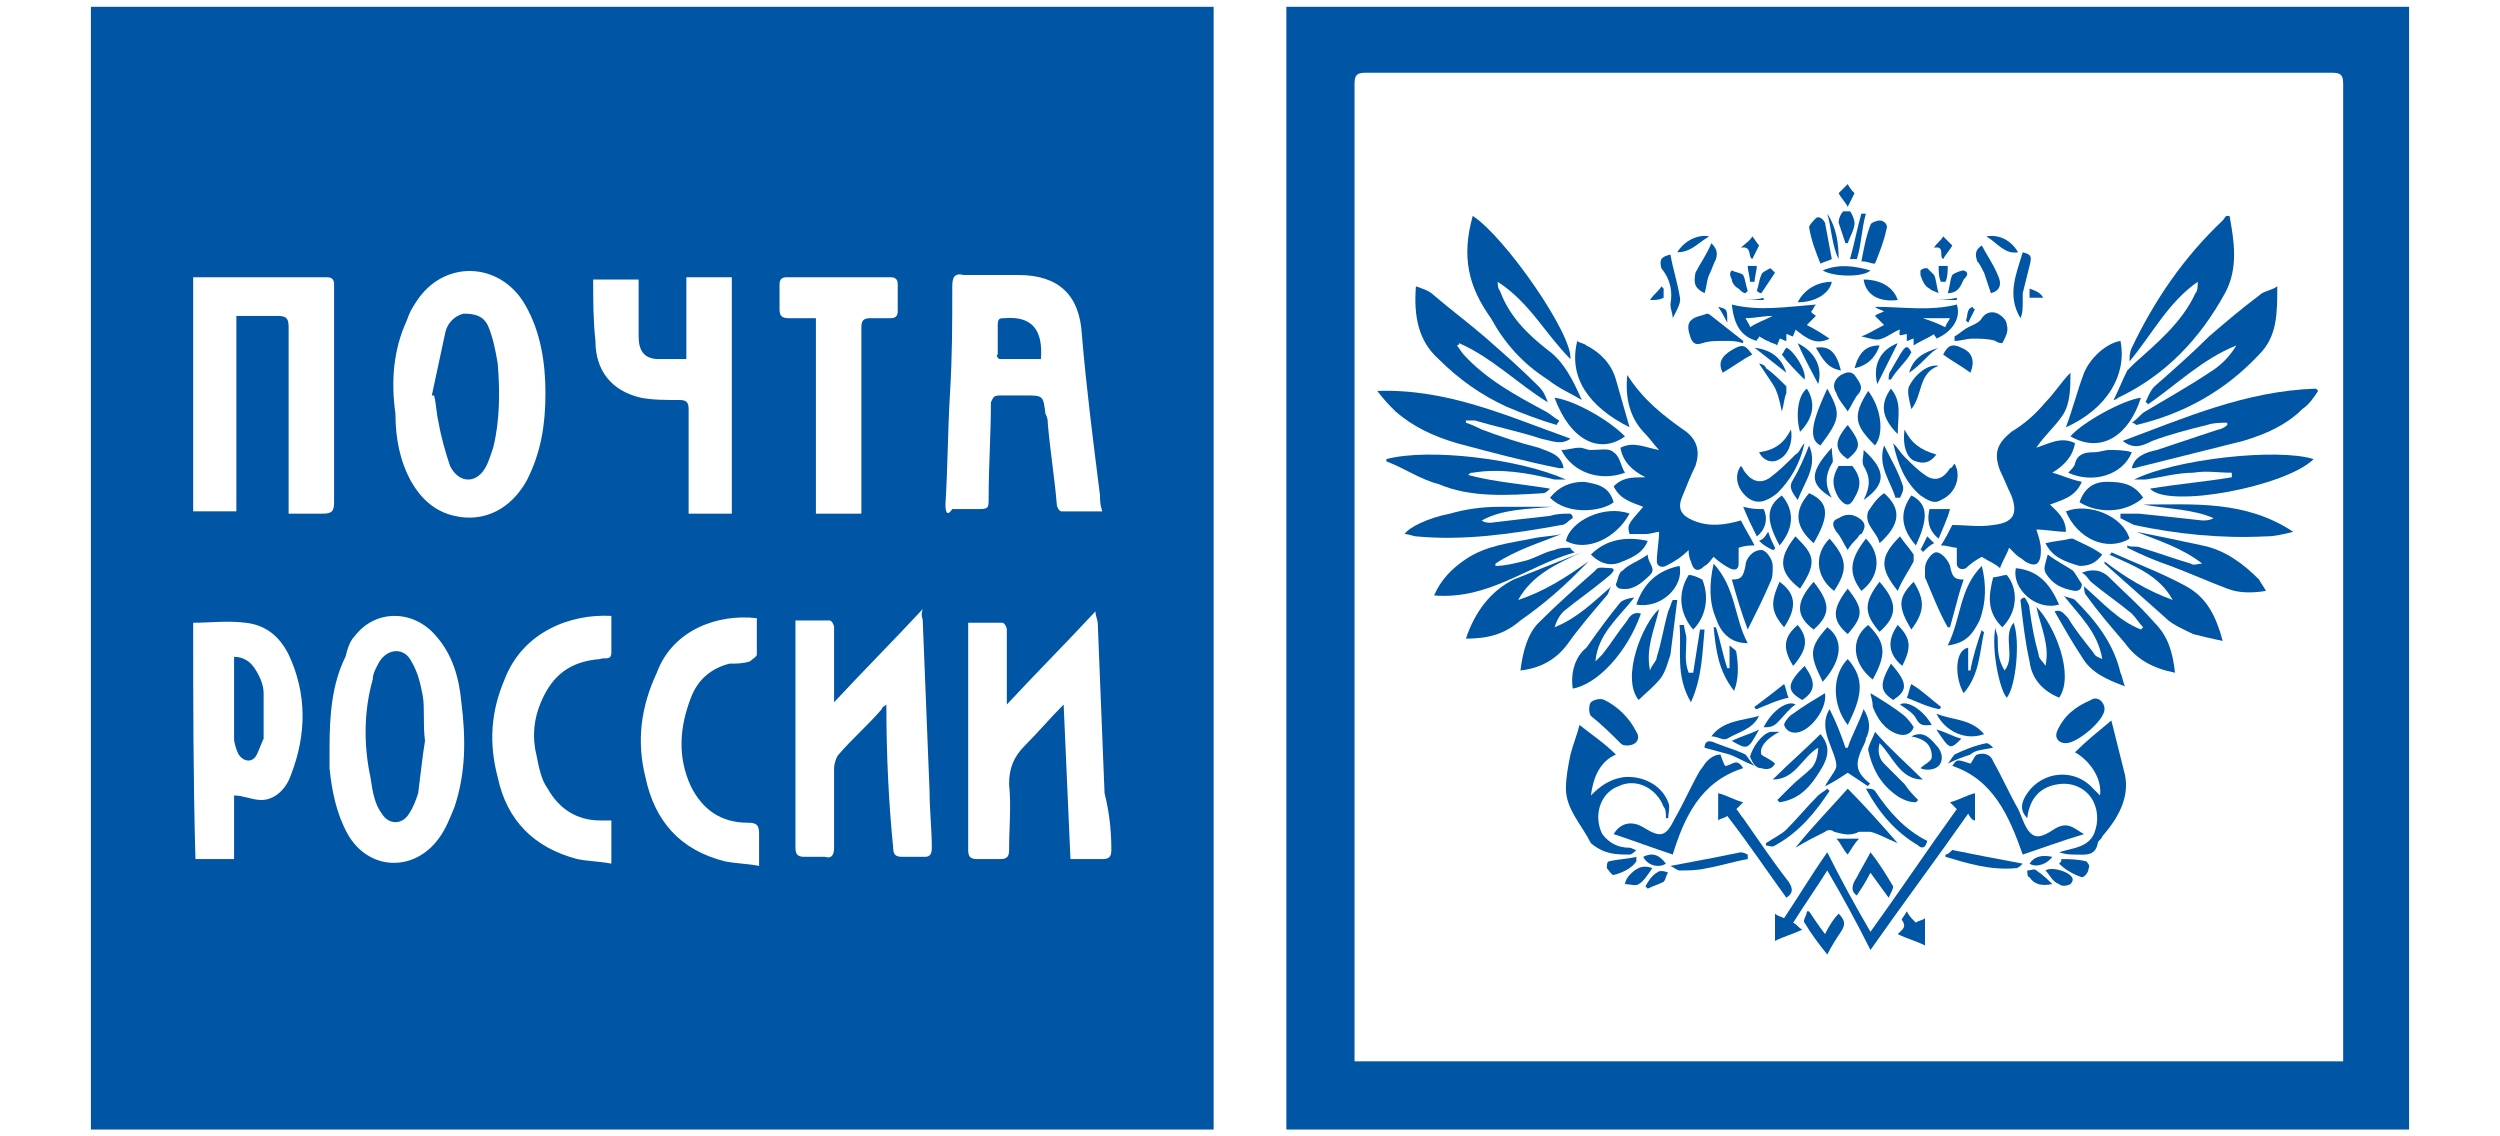 <svg enable-background="new 0 0 110 50" viewBox="0 0 110 50" xmlns="http://www.w3.org/2000/svg"><g fill="#0055a5"><path d="m4 49.7h.6 48.2.6c0-.2 0-.4 0-.6 0-16.1 0-32.1 0-48.2 0-.2 0-.4 0-.6-16.5 0-32.9 0-49.4 0 0 16.5 0 32.9 0 49.4zm22.9-21c0 .4-.3.2-.5.3-1.3.1-2.1.7-2.6 1.9-.3.7-.4 1.5-.2 2.3.1.5.2 1.1.5 1.5.5.9 1.3 1.4 2.3 1.4h.5v1.9c-.5-.1-1-.1-1.5-.2-1.9-.5-3.1-1.7-3.5-3.6-.4-1.5-.3-2.9.3-4.3.8-2.1 2.9-2.9 4.7-2.8zm22 8.7c0 .3-.1.4-.4.4-.4 0-.9 0-1.4 0-.1-2.3-.2-4.5-.3-6.8-.6.6-1.1 1.2-1.7 1.8-.5.5-.7 1-.7 1.7.1 1 0 1.9 0 2.9 0 .3-.1.4-.4.4s-.6 0-1 0c-.3 0-.4-.1-.4-.4 0-1 0-1.9 0-2.9 0-2.2 0-4.4 0-6.6 0-.2 0-.3 0-.5h1.5c.1 0 .2.2.2.3v2.7.6c1.3-1.4 2.6-2.7 3.9-4.1 0 .2.1.4.1.5.1 2.5.2 5 .3 7.5.2.8.3 1.6.3 2.5zm-7.3-15.2c.1-1.6.1-3.2.2-4.9.1-1.6.1-3.1.1-4.7 0-.4.1-.6.5-.5h2.4c1.8 0 2.7.9 2.8 2.6.2 2.4.5 4.7.8 7.1 0 .2 0 .4.1.7-.6 0-1.2 0-1.8 0-.1 0-.2-.2-.2-.3-.1-1.2-.3-2.4-.4-3.6 0-.1 0-.2-.1-.4-.1-.8-.1-.8-.9-.8-.4 0-.7 0-1.1 0-.3 0-.3.1-.4.3 0 1.4-.1 2.8-.1 4.2 0 .5 0 .5-.6.5-.3 0-.7 0-1 0-.2.3-.3.2-.3-.2zm-1 5.1c.1 2.5.2 5 .3 7.5 0 .8.1 1.7.1 2.5 0 .3-.1.4-.3.4-.3 0-.7 0-1 0s-.4-.1-.4-.4c-.2-2-.3-4.1-.3-6.3-.1.1-.2.1-.2.2-.6.7-1.3 1.3-1.9 2-.1.1-.2.4-.2.6v3.5c0 .3-.1.5-.4.4-.3 0-.6 0-.9 0s-.4-.1-.4-.4c0-1 0-2 0-3 0-2.1 0-4.2 0-6.4 0-.2 0-.4 0-.6h1.5c.1 0 .2.2.2.3v2.7.6c1.3-1.4 2.6-2.7 3.9-4.1-.1.3 0 .4 0 .5zm-6.3-13.7c0-.4 0-.7 0-1.1 0-.2.1-.3.3-.3h4.6c.2 0 .3.1.3.3v1.2c0 .2-.1.3-.3.3-.3 0-.6 0-.9 0s-.4.1-.4.4v.6 7.1.5c-.7 0-1.3 0-2 0 0-2.9 0-5.7 0-8.6-.4 0-.8 0-1.2 0-.3 0-.4-.1-.4-.4zm-1 13.6v1.6c0 .1-.2.2-.3.3-.3.1-.6.1-.9.1-.8.2-1.4.7-1.7 1.5-.5 1.3-.6 2.6 0 3.9.5 1 1.3 1.6 2.5 1.6.4 0 .5.1.5.5v1.4c-.5-.1-1-.1-1.5-.2-2-.5-3.1-1.8-3.5-3.7-.4-1.6-.2-3.1.5-4.6.7-1.9 2.7-2.6 4.4-2.4zm-7.2-14.9h2v1.6.9c0 .7.3 1 .9 1h1.2c0-1.2 0-2.4 0-3.6h2v10.4c-.6 0-1.3 0-1.9 0 0-.2 0-.3 0-.4 0-1.4 0-2.8 0-4.2 0-.3-.1-.4-.4-.4-.6 0-1.2 0-1.7-.1-1.3-.3-2-1.2-2-2.5-.1-.9-.1-1.8-.1-2.7zm-8.2 1.8c.1-.3.2-.5.4-.8 1.2-1.9 3.7-1.8 4.8.1.7 1.2.9 2.6.9 3.9 0 1.4-.2 2.6-.8 3.8-.7 1.3-1.9 1.9-3.2 1.6-.9-.2-1.5-.8-1.9-1.5-.5-.9-.7-1.9-.7-3-.2-1.4-.1-2.8.5-4.1zm-2.3 13.9c.9-1.2 2.6-1.2 3.6 0 .7.8 1 1.8 1.1 2.9.2 1.6.2 3.1-.3 4.6-.2.5-.4 1-.7 1.4-1.1 1.5-3.1 1.4-4-.2-.5-.9-.7-1.9-.8-2.9 0-.3 0-.6 0-.9 0-1.4.1-2.8.7-4 .1-.4.2-.7.4-.9zm-7.1-15.8h4.8 1.1c.2 0 .3.1.3.3v1.6 8c0 .4-.1.5-.5.5-.5 0-1 0-1.5 0 0-.2 0-.4 0-.6 0-2.5 0-5 0-7.6 0-.4-.1-.5-.5-.5-.6 0-1.2 0-1.8 0v8.6c-.7 0-1.3 0-1.9 0 0-3.4 0-6.8 0-10.3zm0 15.2c.8 0 1.5-.1 2.3 0 .9.1 1.5.6 1.9 1.4.8 1.7.8 3.5.1 5.3-.2.6-.7 1.1-1.3 1.1-.4 0-.8-.2-1.2-.2v2.8c-.6 0-1.1 0-1.7 0-.1-3.5-.1-7-.1-10.4z"/><path d="m56.6.3v.6 48.2.6h.6 48.2.6c0-16.5 0-32.9 0-49.4-16.5 0-32.9 0-49.4 0zm46.5 46v.4c-14.5 0-29 0-43.5 0 0-.2 0-.3 0-.4 0-14.2 0-28.4 0-42.6 0-.4.1-.5.5-.5h42.5c.4 0 .5.1.5.5z"/><path d="m44 15.8h1.8c.1-1.3-.4-1.9-1.6-1.8-.2 0-.3 0-.3.3v1.3c-.1 0 0 .2.1.2z"/><path d="m19.3 18.6c.1.6.3 1.3.5 1.9.4.8 1.2.8 1.6 0 .1-.2.2-.5.3-.8.3-1.2.3-2.5.2-3.7-.1-.6-.2-1.1-.4-1.6s-.6-.6-1.1-.6c-.4.1-.7.4-.8.8-.2.9-.4 1.9-.6 2.8h.1c.1.4.1.8.2 1.2z"/><path d="m16.8 35.8c.3.5.9.5 1.2 0 .2-.3.3-.6.4-.9.1-.8.2-1.7.3-2.3-.1-.8 0-1.4-.1-2-.1-.5-.2-1-.5-1.5-.3-.6-1-.6-1.4 0-.1.2-.3.5-.3.8-.4 1.4-.4 2.9-.1 4.3.1.7.2 1.2.5 1.6z"/><path d="m11.3 33.2c.1-.2.2-.5.3-.7 0-.7 0-1.3 0-2 0-.4-.2-.8-.4-1.1s-.5-.5-.9-.5v3.6c0 .2.1.5.2.7.2.3.6.4.8 0z"/><path d="m88.5 19c-.6.5-.8.9-.5 1.7.2.4.3.7.5 1.1.3.8.1 1.2-.8 1.3-.6.1-1.2 0-1.8 0-.1.2-.3.6-.5.9.3 0 .5.1.7.1v.7c0 .2.2.3.4.2.2-.2.5-.4.7-.5.3.2.6.3.8.5.1-.3.3-.6.4-.9.1.1.2.2.3.3s.3.2.4.3c.5.3.7.1.7-.5 0-.3-.1-.6-.2-.9.4 0 .9.1 1.3.1 0-.6-.4-.9-.7-1.2.5-.2 1.1-.3 1.4-1-.5-.1-.9-.3-1.3-.4.5-.3.9-.7 1-1.3-.6-.3-1.1 0-1.7.2.4-.6.9-1 1.2-1.5s.3-1.2.3-1.8c-.4.4-.7.9-1.1 1.3-.5.6-1 1-1.5 1.3z"/><path d="m73 19.8c-.6-.1-1.1-.4-1.7-.1.1.6.5 1 1.1 1.3-.6 0-1 0-1.4.4.3.6.8.7 1.3.9-.7.8-.7.8-.6 1.2h.7c.2 0 .5-.1.6-.1 0 .4-.1.9-.1 1.3 0 .2.2.3.4.2.4-.2.7-.4 1-.7 0 .1 0 .3.1.5.1.4.3.5.6.2.2-.1.3-.3.4-.4.2.2.5.4.7.5s.4.1.4-.2c0-.2 0-.5 0-.7.3-.1.5-.1.7-.1-.2-.4-.4-.7-.6-1.1-.7.2-1.4.3-2.1 0-.5-.2-.7-.5-.5-1s.4-1 .6-1.4c.2-.6.1-1.1-.4-1.5-1-.7-1.9-1.4-2.6-2.5-.1 1 .1 1.9.8 2.6.2.2.4.5.6.7z"/><path d="m68.1 16.7c.5.4 1 .6 1.5.9-.4-.9-.8-1.7-1.5-2.2-.9-.7-1.7-1.5-2.1-2.6-.1-.1-.1-.3-.1-.4 1.4.9 2.1 2.3 3.2 3.4.1-1.1-2.9-5.4-4.3-6.3-.5 1.8-.2 3.1.8 4.5.6 1.1 1.4 2 2.5 2.7z"/><path d="m96.7 12.4c0 .2 0 .4-.1.5-.6 1.3-1.7 2.2-2.7 3.1-.1.1-.2.2-.3.3-.2.4-.4.9-.6 1.3 0 0 .1 0 .2-.1 2.1-1 3.6-2.6 4.7-4.6.6-1.1.4-2.3.2-3.4-.1 0-.1 0-.1 0-.1 0-.1.1-.2.2-1.7 1.6-3 3.5-4 5.6-.1.2-.1.4-.1.6 1-1.2 1.7-2.6 3-3.5z"/><path d="m66.3 17.9c.7.3 1.5.6 2.2.8 0-.1.1-.1.1-.2-.2-.1-.4-.3-.6-.4-1.3-.7-2.6-1.4-3.6-2.5-.1-.1-.2-.3-.3-.4 0 0 .1 0 .1-.1 1.4.6 2.6 1.8 3.9 2.6-.1-.3-.2-.5-.4-.7-.8-.8-1.6-1.5-2.4-2.2-.7-.6-1.5-1.2-2.2-1.8-.2-.2-.5-.3-.8-.4-.1 1.3.1 2.4 1 3.2.9.9 1.9 1.6 3 2.1z"/><path d="m94.8 17c-.2.2-.3.5-.4.7 0 0 .1 0 .1.1 1.3-.9 2.4-2 3.9-2.6-.3.5-.7.9-1.2 1.2-.9.6-1.8 1.1-2.8 1.7-.2.1-.3.3-.6.5.1 0 .2.1.2.1 2.1-.5 3.9-1.5 5.4-3.1.8-.8.8-1.8.8-3-.3.2-.6.2-.8.4-.8.6-1.5 1.2-2.2 1.8-.7.7-1.6 1.5-2.4 2.2z"/><path d="m93.4 19.4c.5.4.9.2 1.3 0 .8-.3 1.6-.5 2.4-.7.3-.1.6-.1.9-.1v.1c-.1.1-.3.2-.4.2-.9.3-1.8.6-2.7.9-.5.1-1 .3-1.1.8h.1c1.6-.4 3.2-.8 4.8-1.2 1-.3 1.9-.7 2.6-1.4.3-.2.5-.5.7-.8 0 0-.1-.1-.1-.1-3.1.1-5.8 1.3-8.5 2.3z"/><path d="m61.4 18.1c.8.7 1.7 1.1 2.7 1.4 1.5.4 3 .8 4.5 1.1h.2c-.1-.6-.6-.7-1.1-.9-.8-.2-1.7-.5-2.5-.8-.2-.1-.4-.2-.7-.3v-.1h.4c1 .3 2 .5 2.9.8.5.1.9.3 1.3 0-2.8-1-5.4-2.2-8.5-2.1.3.4.5.6.8.9z"/><path d="m86.9 36.1c0-.4 0-.8 0-1.2-.4.1-.7.3-1.1.4.1.1.2.2.3.3-1.3 1.8-2.5 3.6-3.8 5.4-.7-1.2-1.3-2.3-1.9-3.5-.7 1-1.3 2-1.9 2.9-.2-.1-.3-.1-.4-.2v1.2c.4-.2.8-.3 1.2-.5-.2-.1-.2-.2-.4-.3.5-.8 1-1.5 1.5-2.3.7 1.2 1.3 2.3 1.9 3.5 1.4-2 2.9-4 4.3-6 .1.2.2.3.3.3z"/><path d="m71.7 37.6c.1 0 .2-.1.3-.2-.1 0-.2-.1-.3-.1-.5 0-.9-.2-1.2-.6-.4-.8-.1-1.8.7-2.1.8-.4 1.7.1 2 .9.1.1.1.3.1.5h.1c0-.2.1-.5 0-.7-.3-.8-1.2-1.2-2-1.1-.6.1-1 .4-1.4.8.1-.8.4-1.5 1.1-1.8-.5-.5-1.1-.9-1.6-1.3-.1.4-.3.9-.4 1.3-.1.5-.2 1-.2 1.5 0 .9.7 1.6 1.1 2.4.6.5 1.1.5 1.7.5z"/><path d="m92.9 31.7c-.6.5-1.1.9-1.6 1.4.7.4 1.2 1.2 1.1 1.9-.1-.1-.2-.2-.3-.3-.8-.9-2.2-.8-2.9.2-.2.3-.4.7 0 1.1.1-.9.6-1.4 1.4-1.5.7-.1 1.4.3 1.6 1 .1.3.1.7 0 1-.2.8-1 .8-1.6 1 .3.1.5.1.7.1.4 0 .9.1 1-.5 0-.1.2-.2.2-.3.7-.8 1.2-1.7 1-2.7-.2-.8-.4-1.6-.6-2.4z"/><path d="m67.9 21.7c.1 0 .2-.1.3-.2-1.2-.2-2.5-.3-3.6-.6.1-.1.1-.1.2-.1 1.2-.2 2.4 0 3.6.3h.5c-2-.9-6-1.4-7.9-.9v.1c.8.3 1.5.8 2.3 1 1.4.6 3 .5 4.6.4z"/><path d="m93.9 21.1h.5c.7-.1 1.4-.3 2.1-.3.6-.1 1.1 0 1.7 0v.2c-1.2.2-2.4.3-3.6.5.8.9 6-.1 7.2-1.3-1.6-.5-6.1 0-7.9.9z"/><path d="m68.7 23.1c.2 0 .3-.2.5-.3 0-.1 0-.1-.1-.2-.3 0-.6 0-.9.1-.9.1-1.8.2-2.6.3-.1 0-.3 0-.4-.1.9-.5 2-.5 3.1-.6-.8 0-1.6 0-2.3 0-.8 0-1.5.1-2.2.3-1 .2-1.8.6-2 .9.2 0 .4.1.5.1 2.1.2 4.2-.1 6.4-.5z"/><path d="m97.4 22.8c-.2.1-.3.1-.5.1-.9-.1-1.8-.2-2.8-.3-.3 0-.5 0-.8 0v.2c.2.1.4.2.6.3 1.9.4 3.8.6 5.8.5.4 0 .8-.1 1.2-.2-2.1-1.4-4.4-1.2-6.6-1.2 1.1.2 2.2.2 3.1.6z"/><path d="m69.1 24.1c-.2 0-.5 0-.7.1-.5.1-.9.4-1.4.5-.4.1-.8.2-1.2.2v-.1c.9-.6 1.9-.9 2.9-1.3-.4.1-.9.1-1.3.2-1 .2-2 .3-2.9.9-.6.4-1.1.9-1.4 1.6 2.4.2 4.1-1.3 6.2-1.9-.2-.1-.2-.2-.2-.2z"/><path d="m96.9 24c-.9-.2-1.9-.4-2.9-.6 1 .4 2 .7 2.9 1.4-.2 0-.4.1-.5 0-.7-.2-1.5-.5-2.2-.7-.2-.1-.4 0-.6-.1v.1c.6.3 1.3.6 1.9.8.8.3 1.7.7 2.5 1 .5.2 1.1.2 1.7.1-.1-.2-.2-.3-.3-.5-.7-.7-1.5-1.3-2.5-1.5z"/><path d="m70.9 25.8c-.8.7-1.5 1.4-2.5 1.8.1-.3.2-.5.4-.7.6-.5 1.2-.9 1.8-1.4.1-.1.3-.2.4-.4 0 0 0-.1-.1-.1-.3 0-.6-.1-.7.1-.8.7-1.7 1.5-2.5 2.3-.5.5-.7 1.3-.8 2.1.9-.1 1.6-.5 2.1-1.2s1.1-1.4 1.7-2.1c.1-.1.1-.3.2-.4z"/><path d="m92.8 25.4c-.3-.3-.7-.4-1.2-.2.2.1.3.3.4.4.6.5 1.2.9 1.8 1.4.2.2.3.4.5.6 0 0-.1.1-.1.1-1-.4-1.7-1.2-2.5-1.9 0 .1 0 .3.1.4.5.7 1.1 1.4 1.7 2.1.5.7 1.2 1.1 2.2 1.3-.1-.9-.3-1.6-.9-2.2-.7-.8-1.4-1.4-2-2z"/><path d="m69.4 25.2c.2-.2.3-.3.5-.5-1 .7-1.9 1.3-3.1 1.7.6-1.1 1.7-1.6 2.8-2.1-.5.2-1 .4-1.5.6s-1 .4-1.5.6c-1 .5-1.7 1.4-2.1 2.6 1 0 1.7-.2 2.4-.8 1-.7 1.8-1.4 2.5-2.1z"/><path d="m96.2 25.8c-1.1-.6-2.2-1-3.3-1.5 0 0 0 .1-.1.1 1.1.5 2.2.9 2.8 2-1.1-.4-2.1-1-3-1.7v.1c.9.8 1.8 1.6 2.7 2.4.3.3.8.5 1.2.7.4.1.8.2 1.3.3-.3-1.1-.7-1.9-1.6-2.4z"/><path d="m76.7 33.8c-.3-.5-.5-.1-.8-.1-.1-.2-.2-.5-.2-.5-.2 0-.4.1-.6.3-.1.1-.2.3-.3.4-.4.7-.7 1.4-1.1 2.1-.4.8-.6.9-1.4.4-.5-.3-1-.2-1.3.3.9.3 1.7.6 2.6.9.5-1.6 1.2-3.2 3.1-3.8z"/><path d="m91.2 36.4c-.4-.2-.7 0-1 .2-.5.3-.8.3-1.1-.3-.1-.2-.2-.5-.3-.7-.4-.7-.7-1.4-1.1-2.1-.1-.3-.4-.4-.7-.3-.1 0-.2.3-.3.4-.6-.2-.6-.2-.8.1 1.8.6 2.5 2.2 3.1 3.9.9-.3 1.7-.6 2.7-.9-.2-.1-.3-.2-.5-.3z"/><path d="m77.3 15c0-.1.1-.1.1-.2.2.1.3.2.4.2.1.1.3.1.4.2 0-.1.1-.2.1-.3.1 0 .2.1.3.1 0-.1 0-.2 0-.3.1 0 .2.1.3.1 0-.1.1-.2.1-.3.5.4.9.7 1.5.4-.3-.2-.6-.4-1-.6.2-.2.3-.3.4-.4-.1-.1-.2-.1-.2-.2.1-.1.1-.2.2-.3-1.3.1-2.5.3-3.7 0 .1.9.4 1.4 1.1 1.6zm.7-1.1c-.4.2-.7.3-1 .5 0-.1-.1-.2-.2-.4.4 0 .8-.1 1.2-.1z"/><path d="m82.8 14.9c.3-.1.5-.3.8-.4-.1.4.1.2.3.2v.3c.1 0 .2-.1.3-.1v.3c.3-.2.6-.3.9-.5 0 .1.1.1.1.2.7-.3 1.1-.9.9-1.5-1.2.3-2.4.1-3.6.1.1.1.2.1.4.2-.2.1-.3.1-.4.2.2.2.3.3.4.4-.4.2-.7.4-1 .5.4.1.7.2.9.1zm3-.9c-.1.2-.2.3-.2.4-.4-.2-.7-.3-1-.4z"/><path d="m69.2 30.3c1.1-.2 2.4-1.6 3-3.3-.3-.1-.5.1-.6.3-.4.5-.7 1-1.1 1.5-.1.1-.2.2-.3.3.1-1.2 1-1.9 1.7-2.8-.2 0-.5.1-.6.2-.5.6-1 1.3-1.5 2-.5.4-.7 1.1-.6 1.8z"/><path d="m93.3 15c-.6.1-1.3.7-1.6 1.4-.3.8-.5 1.6-.8 2.4 1.8-.8 2.7-2.3 2.4-3.8z"/><path d="m93.3 29.6c-.3-1.3-1.1-2.3-2-3.2-.1-.1-.4-.1-.5-.2.7.9 1.5 1.6 1.7 2.8-.2-.1-.3-.1-.4-.3-.4-.5-.8-1-1.1-1.5-.2-.2-.3-.4-.6-.3.4.7.8 1.4 1.2 2 .4.7 1.1 1 1.9 1.3-.1-.2-.1-.4-.2-.6z"/><path d="m71.7 18.8c-.2-.7-.4-1.4-.6-2.1s-.7-1.2-1.3-1.5c-.1-.1-.3-.1-.4-.2-.4 1.6.5 2.9 2.3 3.8z"/><path d="m90.6 30.7c.7-1-.2-3.2-1-4 .2.9.6 1.7.4 2.6-.1-.2-.3-.3-.3-.5-.2-.7-.3-1.3-.4-2 0-.2-.1-.3-.2-.5-.1 0-.1 0-.2.1.1.9.2 1.8.4 2.7.1.8.6 1.3 1.3 1.6z"/><path d="m73.1 29.8c.2-.3.3-.7.4-1 .1-.8.2-1.6.3-2.4-.1 0-.1 0-.2 0-.1.2-.1.3-.2.5-.2.7-.3 1.4-.5 2 0 .2-.2.3-.3.6-.2-1 .2-1.8.4-2.7-.7.6-1.7 3-.9 4 .3-.3.7-.6 1-1z"/><path d="m83.5 37.1c-.7-.8-1.5-1.7-2.2-2.4-.7.8-1.5 1.6-2.3 2.6.5-.3.9-.5 1.3-.7.1-.1.3-.1.4 0 .4.1.7.2 1.1 0h.5c.4.1.7.3 1.2.5-.1 0-.1 0 0 0z"/><path d="m80.3 34.6c.4-.2.7-.4 1-.6.3.2.6.4.9.6 0 0 0-.1.1-.1-.6-.5-.7-.8-.4-1.5.1-.2.2-.4.2-.5.2-.4.2-.8-.1-1.3-.2.6-.5 1.1-.7 1.7h-.1c-.2-.6-.4-1.1-.7-1.7-.3.5-.2 1 0 1.5.1.3.3.7.3 1 0 .2-.3.5-.5.9z"/><path d="m76.8 24.9c-.1.5-.2.6-.6.6.2.7.4 1.4.7 2.2.4-.8.7-1.4 1-2.1.1-.2.1-.4.1-.7s-.3-.7-.5-.7c-.4 0-.7.4-.7.7z"/><path d="m85.8 24.9c-.1-.3-.4-.6-.6-.6s-.5.4-.5.7v.4c.3.7.6 1.5 1 2.2h.1c.1-.4.2-.7.3-1.1s.2-.7.3-1c-.4 0-.5-.1-.6-.6z"/><path d="m91.1 19.2c1.4.8 2.6-.1 3.1-1.7-.8.1-2.6 1.1-3.1 1.7z"/><path d="m71.5 19.2c-.8-.8-2.3-1.6-3.1-1.7.7 1.9 2 2.5 3.1 1.7z"/><path d="m78.6 39.5c.3-.2.3-.4.1-.7-.7-.9-1.3-1.8-2-2.8-.1-.1-.2-.3-.3-.4.1-.1.2-.2.3-.3-.4-.1-.7-.3-1.1-.4v1.2c.1-.1.3-.1.4-.2 1 1.3 1.8 2.5 2.6 3.6z"/><path d="m93.7 23.7c-.3-1-1.8-1.6-2.8-1.2.5 1.2 1.8 1.8 2.8 1.2z"/><path d="m71.7 22.6c-1.1-.4-2.6.3-2.8 1.2.9.5 2.2-.1 2.8-1.2z"/><path d="m76.9 21.9c.4.3.8.2 1.3-.2.6-.6 1-1.3 1.2-2.2-.2.2-.2.4-.4.5-.4.4-.7.7-1.1 1s-.8.2-1.1-.2c-.1-.1-.1-.2-.2-.3-.3.4-.2 1 .3 1.4z"/><path d="m87.2 24.9c-1 1-.9 2.3-1.5 3.5.8-.1 1.1-.5 1.4-1.1.3-.8.3-1.6.1-2.4z"/><path d="m86 20.4c-.1.1-.1.2-.2.2-.3.5-.7.6-1.1.3-.3-.2-.6-.5-.9-.8-.2-.2-.3-.4-.5-.6.2.9.5 1.7 1.2 2.3.3.2.6.4.9.2.7-.3.9-1.1.6-1.6z"/><path d="m75.5 27.2c.2.6.6 1.1 1.4 1.1-.6-1.1-.5-2.4-1.5-3.5-.2.9-.2 1.7.1 2.4z"/><path d="m92.7 21.2c-.6 0-1 .3-1.2.9.8.5 2 .5 2.8-.2-.4-.6-.9-.7-1.6-.7z"/><path d="m71.3 32.7c.1.1.2.1.3.1.4 0 .6-.3.4-.6-.3-.6-.8-1.1-1.4-1.4-.2-.1-.5 0-.6.1s-.1.5 0 .6c.5.4.9.8 1.3 1.2z"/><path d="m68.2 21.9c.8.8 2.3.6 2.8.2-.2-.7-.7-.8-1.3-.9-.6 0-1.1.2-1.5.7z"/><path d="m90.9 32.7c.5 0 1.7-1 1.7-1.5 0-.3-.3-.6-.6-.4-.7.3-1.2.7-1.5 1.4-.1.3.1.5.4.5z"/><path d="m78.8 34.6c-.2.2-.4.4-.6.6 0 0 .1.1.1.1.7-.1 1.2-.5 1.6-1.1s.8-1.2.2-1.9c-.7.7-1.4 1.3-2.1 2 1 0 1.3-1 2-1.4 0 .3-.1.7-.3.9-.3.3-.6.5-.9.8z"/><path d="m84.6 34.3c-.7-.7-1.4-1.3-2.1-2.1-.1.3-.3.6-.3.8.2.9.6 1.6 1.4 2.1.2.1.4.2.7.2 0 0 .1-.1.1-.1-.2-.2-.4-.4-.6-.7-.3-.3-.6-.6-.9-.9-.2-.2-.3-.5-.2-.9.6.6.9 1.6 1.9 1.6z"/><path d="m71.5 20.8c-.2-.3-.2-.7-.5-.9-.2-.2-.6-.1-1-.1-.2 0-.3-.1-.5-.1-.3 0-.5.1-.8.1.5 1 1.7 1.4 2.8 1z"/><path d="m92.8 19.8c-.2 0-.4.1-.7.1-.4 0-.7.1-.8.5 0 .1-.2.3-.3.4 1.1.5 2.4.1 2.8-.9-.3-.1-.7-.1-1-.1z"/><path d="m81.3 31.9c.6-1.2.8-2 0-2.9-.7.7-.7 2 0 2.9z"/><path d="m74.3 25.3c-.5.8-.4 1.7.2 2.4.6-.6.7-1.5.4-2.2-.2-.1-.4-.2-.6-.2z"/><path d="m88.3 25.3c-.2 0-.4.1-.6.1-.2.8-.3 1.5.4 2.2.7-.7.7-1.7.2-2.3z"/><path d="m88.1 15.1c.1-.2.3-.5.2-.8 0-.2-.2-.4-.4-.5s-.5-.1-.7.2c-.1.2-.4.3-.6.4s-.4.3-.6.4v.2c.3 0 .5-.1.8-.1s.7 0 1 .1c.1.1.3.1.3.1z"/><path d="m75.1 13.8c-.2.1-.5.1-.7.3s-.1.5 0 .8c.1.2.2.3.5.2s.6-.1 1-.1c.3 0 .5 0 .8.1v-.1c-.5-.4-.9-.7-1.4-1.1-.1-.1-.2-.1-.2-.1z"/><path d="m79.2 25.9c.8-1.2.6-1.5-.2-2.3-.8 1-.7 1.6.2 2.3z"/><path d="m84.2 24.7c0-.1 0-.2 0-.3-.2-.3-.4-.5-.6-.8-.9.9-.9 1.4-.1 2.4.2-.5.5-.9.7-1.3z"/><path d="m88.6 27.4c-.5.6.1 1.5-.4 2.1-.3-.5-.3-.9-.3-1.4 0-.2-.1-.3-.1-.5-.2 1 .2 2.8.5 3.1.4-.5.6-2.5.3-3.3z"/><path d="m74.4 30.9c.5-1.1.5-2.2.6-3.2-.1 0-.1 0-.2 0-.1.6-.2 1.3-.3 1.9-.1 0-.1 0-.2 0-.2-.5-.1-1-.1-1.5 0-.2-.1-.4-.1-.6-.1 0-.1 0-.2 0 .1 1.1-.2 2.2.5 3.4z"/><path d="m82.9 21.7c-.3.2-.5.5-.7.8-.2.6.4.9.5 1.4.9-.8 1-1.5.2-2.2z"/><path d="m79.8 23.9c.7-1.2.7-1.8-.2-2.2-.7.8-.6 1.5.2 2.2z"/><path d="m90.6 26.6c-.4-.9-.9-1.5-1.9-1.6-.2.9.9 1.9 1.9 1.6z"/><path d="m72 26.6c1.1.2 2.1-.8 1.9-1.7-1 .2-1.6.8-1.9 1.7z"/><path d="m92.5 24.4c-.4-.3-.9-.5-1.3-.7 0 0 0 0-.1 0-.4.1-.7.1-1.1.2.3.6.8.8 1.5 1 .4 0 .7-.1 1-.5z"/><path d="m71.4 24.7c.5-.2.9-.4 1.1-.9-.9-.2-1.8-.1-2.5.6.5.5 1 .5 1.4.3z"/><path d="m80.4 27.6c-.8.9-.8 1.2-.2 2.4.9-1 .9-1.9.2-2.4z"/><path d="m82.4 29.9c.6-1.1.6-1.6-.2-2.4-.8.6-.7 1.7.2 2.4z"/><path d="m80.7 26c.6-.9.6-1.4-.2-2.3-.7.7-.6 1.7.2 2.3z"/><path d="m81.9 26c.8-.6.9-1.6.2-2.3-.7.9-.8 1.5-.2 2.3z"/><path d="m82.7 25.6c-.7.9-.7 1.4 0 2.2.8-.7.8-1.3 0-2.2z"/><path d="m79.8 25.6c-.8.9-.8 1.5 0 2.1.8-.7.7-1.2 0-2.1z"/><path d="m80.1 19.6c.9-1.2.9-1.4.3-2.5-.6 1.3-.9 2.2-.3 2.5z"/><path d="m80.9 21.9c.3.4.5.4.7 0 .3-.5.3-.9-.1-1.4-.2 0-.4 0-.6 0-.3.5-.3.9 0 1.4z"/><path d="m82.5 19.6c.4-.5.3-1.6-.3-2.4-.7 1.1-.6 1.5.3 2.4z"/><path d="m83.8 31.5c-.5-.4-1-.7-1.5-1 0 .1.1.3.1.6.2.5.5 1 1.1 1.2.3.1.6 0 .7-.3-.1-.2-.3-.4-.4-.5z"/><path d="m79.2 32.2c.6-.2 1.2-1.1 1.1-1.7-.5.3-1 .6-1.4.9-.2.1-.4.4-.4.5.1.3.4.4.7.3z"/><path d="m78.3 24c.6-.7.7-1.5.1-2.2-.7.5-.7 1.1-.1 2.2z"/><path d="m84.1 21.8c-.5.7-.5 1.4.2 2.2.5-1.1.6-1.8-.2-2.2z"/><path d="m91.2 25.1c-.3-.2-.7-.4-1.1-.7-.1.4-.2.6-.1.8.3.5.7.7 1.3.8.2 0 .3-.1.3-.3-.2-.3-.3-.5-.4-.6z"/><path d="m81.7 39.4c.2-.3.4-.6.6-1 .3.4.5.7.8 1.1.1-.2.2-.4.2-.5-.3-.5-.6-1-1-1.5-.2.4-.4.7-.6 1.1-.2.3-.3.6 0 .8z"/><path d="m71.3 25.9c.5.1.9-.2 1.3-.6.3-.3-.1-.5-.1-.9-.4.3-.8.4-1.1.7-.2.1-.2.4-.3.6 0 .1.1.2.2.2z"/><path d="m81.3 27.9c.7-.8.7-1.1 0-2-.7.9-.7 1.4 0 2z"/><path d="m80.3 41.1c-.3-.4-.5-.7-.7-1h-.1c0 .2-.2.4-.1.5.3.5.6.9 1 1.4.2-.4.4-.7.6-1s.2-.5-.1-.8c-.2.2-.4.5-.6.9z"/><path d="m80.8 23.4c.2.2.3.5.5.8.1-.2.3-.4.4-.5s.1-.2.2-.2c.2-.3.2-.5-.1-.7s-.6-.2-.9 0c-.3.1-.3.3-.1.6z"/><path d="m84.8 37c-1-.5-1.7-1.3-2.3-2.2-.1-.1-.2-.1-.4-.1.6 1.1 1.3 1.9 2.3 2.5.1.1.3.2.4-.2z"/><path d="m86.4 30.5c.7-.8.7-1.8.9-2.7 0 0-.1 0-.1-.1-.2.6-.4 1.2-.5 1.8h-.1c0-.3 0-.7 0-1-.6.1-.6 1.3-.2 2z"/><path d="m80.1 11.6c.2-.1.3-.1.5-.2-.1-.5-.2-1.1-.3-1.6-.1-.2-.3-.3-.4-.2s-.3.3-.3.4c.1.6.3 1.1.5 1.6z"/><path d="m80.5 34.8s-.1-.1-.1-.1c-.1.1-.3.2-.4.3-.5.5-.9 1-1.4 1.5-.2.2-.6.4-.9.6v.1c.1 0 .3.1.4 0 1.1-.6 1.8-1.5 2.4-2.4z"/><path d="m76.4 28.7c0-.1-.2-.2-.3-.3v1h-.1c-.2-.6-.3-1.2-.5-1.8h-.1c.1 1 .2 1.9.9 2.8.2-.5.2-1.1.1-1.7z"/><path d="m82.5 11.6c.2-.5.4-1 .5-1.5.1-.2-.1-.4-.3-.4-.1 0-.4.1-.4.2-.2.5-.3 1.1-.4 1.6.3 0 .4.1.6.1z"/><path d="m78.5 27.6c.6-.9.5-1.5-.2-2-.4.9-.4 1.3.2 2z"/><path d="m84.2 25.6c-.7.7-.7 1.1-.1 2.1.6-.8.6-1.3.1-2.1z"/><path d="m81.6 16.5c-.2-.2-.4-.1-.6 0-.3.2-.4.5-.2.8.1.3.3.5.5.8.2-.3.3-.6.5-.8.2-.3 0-.5-.2-.8z"/><path d="m73.5 13.4c0 .2.1.4.1.6.2-.4.4-.7.3-1-.1-.6-.3-1.2-.4-1.8-.4.1-.5.2-.4.6.4.5.5 1 .4 1.6z"/><path d="m88.9 14c.1-.2.1-.5.1-.7 0-.1 0-.2 0-.4.1-.4.2-.8.3-1.2s.1-.5-.3-.6c-.3 1-.7 1.9-.1 2.9z"/><path d="m85.6 37.6v.1c1 .3 2 .6 3.1.5.1 0 .2-.1.3-.2-1.1-.2-2.1-.4-3.1-.6-.1.1-.2.2-.3.2z"/><path d="m76.6 37.5c-1 .2-2 .4-3.1.6.2.1.3.2.4.2.4 0 .8 0 1.2-.1.6-.1 1.2-.3 1.8-.4 0-.1 0-.1 0-.2 0 0-.2-.1-.3-.1z"/><path d="m83.5 27.5c-.5.7-.4 1.3.2 1.8.4-.8.4-1.2-.2-1.8z"/><path d="m87.3 12c.1.3.2.6.3.9.4-.1.5-.4.3-.8-.2-.5-.5-.9-.7-1.3-.3.2-.3.4-.2.7.1.1.2.3.3.5z"/><path d="m75 12.9c.1-.3.1-.6.2-.8s.2-.5.3-.7c.1-.3 0-.5-.2-.7-.2.5-.5.9-.7 1.3-.1.5 0 .7.4.9z"/><path d="m79.1 27.5c-.6.5-.7 1-.2 1.8.6-.7.7-1.2.2-1.8z"/><path d="m83.9 40.1c-.1.2-.3.4-.2.4.2.3 0 .4-.2.6.4.2.8.3 1.2.5 0-.4 0-.8 0-1.2-.1.1-.3.1-.4.2-.2-.2-.3-.3-.4-.5z"/><path d="m76 32.5c.5-.3 1.1-.4 1.4-1-.7.2-1.6.2-2.1.9.3 0 .5.2.7.1z"/><path d="m87.3 32.3c-.6-.7-1.4-.6-2.1-.9.4.8 1.3 1.2 2.1.9z"/><path d="m79.1 22c.3-.8.9-1.5.5-2.4-.2.5-.4 1-.7 1.5-.2.3-.1.5.2.9z"/><path d="m82.9 19.6c-.3.9.3 1.6.5 2.3h.2c.1-.2.2-.4.1-.6-.2-.6-.5-1.1-.8-1.7z"/><path d="m83.3 30.8c.6-.4.7-.7-.1-1.6-.5.9-.5 1.2.1 1.6z"/><path d="m79.3 30.8c.6-.4.6-.8.1-1.5-.8.8-.8 1.1-.1 1.5z"/><path d="m80.6 19.7c-1 1.1-1 1.6 0 2.2-.3-.5-.3-1 0-1.5.1-.1 0-.3 0-.7z"/><path d="m82 19.8c0 .3-.1.5 0 .7.3.5.3.9 0 1.5 1-.7 1-1.3 0-2.2z"/><path d="m83.2 17.1c-.5.7-.4 1.3.3 2 0-.8.2-1.4-.3-2z"/><path d="m79.5 17.1c-.4.3-.5 1.2-.3 1.9.6-.6.7-1.3.3-1.9z"/><path d="m81.3 20.2c.6-.5.6-.7 0-1.5-.6.7-.6 1.1 0 1.5z"/><path d="m86.3 15.3c-.4-.2-.6-.1-.8.3.4.3.8.5 1.2.8.2-.5.1-.9-.4-1.1z"/><path d="m77.1 15.6c-.3-.4-.4-.5-.9-.2s-.6.6-.4 1c.5-.3.9-.6 1.3-.8z"/><path d="m83.8 18.9c-.1.7.1 1.3.5 1.4.3.1.6.1.9-.3-.7-.2-1.1-.5-1.4-1.1z"/><path d="m84.9 22.4c-.1.4-.1.9.4 1.3.2-.5.4-.9.5-1.3-.3 0-.6 0-.9 0z"/><path d="m77.5 33.8c.3.1.5 0 .6-.2-.2-.2-.5-.3-.6-.4-.1-.3.2-.7.8-1-.1 0-.2 0-.4 0-.4.1-.8.7-.9 1.1.1.2.2.5.5.5z"/><path d="m77.6 22.4c-.3 0-.5 0-.9-.1.2.5.4.9.6 1.3.4-.3.5-.8.3-1.2z"/><path d="m78.3 20.2c.4-.2.6-.8.5-1.3-.3.6-.7.9-1.4 1 .2.4.6.5.9.3z"/><path d="m85.3 33.7c.2-.2.2-.6-.1-.9-.4-.5-.7-.6-1.1-.4.5.1.9.3.9.9 0 .2-.3.3-.5.5.2.1.6.1.8-.1z"/><path d="m81.1 9.3c-.1.1-.2.3-.2.5.1.3.2.6.3.9h.1c.1-.3.3-.6.3-.9 0-.1-.1-.4-.2-.5 0 0-.2 0-.3 0z"/><path d="m80.6 12.4c-.6 0-1.2.3-1.5.9.8 0 1.4-.4 1.5-.9z"/><path d="m83.5 13.2c-.2-.6-.8-.9-1.5-.9.1.7.7 1 1.5.9z"/><path d="m91.8 37.9c-.4-.1-.8-.1-1.1-.1 0 .1 0 .1-.1.2.3.3.7.5 1 .6.1 0 .3-.2.3-.4.1-.1-.1-.3-.1-.3z"/><path d="m77.3 31.2c.5-.2.9-.4 1.4-.5-.1-.2-.1-.4-.2-.6-.5.4-.9.7-1.3 1 0 0 0 .1.1.1z"/><path d="m72 37.9c0-.1 0-.1 0-.2-.4.1-.8.1-1.2.2-.1 0-.1.2-.1.3.1.1.2.3.3.3.4-.1.8-.3 1-.6z"/><path d="m85.4 31.1c-.4-.3-.8-.7-1.3-1-.1.2-.1.4-.2.6.5.2.9.4 1.4.5.1 0 .1-.1.1-.1z"/><path d="m77.4 16c.2.3.4.6.6.9s.3.7.4 1.2c.1-.3.1-.6.2-.8 0-.1 0-.2 0-.3-.3-.3-.6-.6-.9-.8 0-.1-.2-.2-.3-.2z"/><path d="m80.2 11.9c.5.3 1.8.3 2.1 0-.7-.2-1.4-.3-2.1 0z"/><path d="m84 17c-.1.2 0 .6.1 1 .5-.6.3-1.6 1.2-1.9-.4-.1-1 .3-1.3.9z"/><path d="m90 38.3c.2.2.3.5.6.6.1.1.3.1.5 0 0 0 .1-.1.1-.2 0-.3-.9-.6-1.2-.4z"/><path d="m71.7 38.5c-.1.1-.2.3-.2.4.2 0 .5.1.6 0 .2-.1.4-.4.6-.7-.5-.2-.8.1-1 .3z"/><path d="m82.6 16.9c.3-.6.6-1.2.9-1.8-.8.3-1.1 1-.9 1.8z"/><path d="m79.1 15.1c.3.7.6 1.2.9 1.8.2-.7-.1-1.4-.9-1.8z"/><path d="m79.9 15.3c.3.5.5.9 1.1 1-.2-.8-.5-1.1-1.1-1z"/><path d="m87.7 32.9c-.1-.1-.2-.2-.3-.2-.5.1-1 .3-1.4.5-.1.1-.2.3-.3.4.4-.2.7-.3 1-.4.2-.2.5-.2 1-.3z"/><path d="m75 32.9c.4.1.7.2 1.1.3.3.1.6.3 1.1.5-.2-.2-.3-.4-.4-.5-.4-.2-.8-.3-1.3-.5-.4-.2-.5 0-.5.2z"/><path d="m81.6 16.2c.5-.1.9-.4 1.1-1-.6 0-.9.3-1.1 1z"/><path d="m77.6 32c.2 0 .4 0 .6-.2.3-.3.5-.6.8-.8-.3-.2-1 .2-1.4 1z"/><path d="m84.9 12.7c.1.1.2.1.4.2-.1-.3-.1-.6-.2-.8-.1-.1-.2-.2-.3-.3-.1 0-.2 0-.3.1v.2c.1.3.2.5.4.6z"/><path d="m84.1 15.5c-.2-.4-.3-.2-.5.1-.1.2-.3.5-.4.7-.1.1-.1.3-.1.4h.1c.3-.5.7-.8.9-1.2z"/><path d="m78.6 15.3c-.1.1-.1.2-.2.3.3.4.6.7 1 1.1.1-.4-.5-1.3-.8-1.4z"/><path d="m76.2 12.3c0 .1.1.3.3.4.1.1.2.2.3.2 0 0 .1-.1.1-.1-.1-.3-.1-.5-.2-.7-.1-.1-.3-.1-.5-.2-.1.1-.1.2 0 .4z"/><path d="m84.3 31.6c.2.4.4.3.7.3-.4-.7-1.1-1.1-1.4-.9.3.2.6.4.7.6z"/><path d="m86.4 12.3c.1-.1.3-.3 0-.4-.1 0-.4.1-.5.2-.1.2-.1.5-.2.8.5 0 .6-.4.7-.6z"/><path d="m77.5 12.9c.2-.3.4-.6.6-.9 0 0-.2-.2-.2-.2-.2.1-.4.2-.4.3-.1.2-.1.4-.2.7.1.1.2.1.2.1z"/><path d="m89.6 38.3c-.1-.1-.2 0-.4 0 0 .1 0 .3.1.3.2.3.5.4 1 .3-.2-.2-.4-.4-.7-.6z"/><path d="m73.8 11.1c.6 0 .9-.4 1.4-.7-.5-.1-1.1.2-1.4.7z"/><path d="m72.9 38.4c-.2.1-.4.4-.5.6 0 0 .1.1.1.1.2-.1.5-.2.7-.3.1-.1.1-.3.2-.4-.2-.1-.4-.1-.5 0z"/><path d="m88.8 11.1c-.3-.5-.8-.8-1.4-.7.5.3.8.8 1.4.7z"/><path d="m84 16.4c.3-.2.5-.4.7-.6s.4-.4.6-.5c-.6.2-1.1.4-1.3 1.1z"/><path d="m77.2 15.3c.5.4.9.7 1.4 1.1-.2-.6-.6-1-1.4-1.1z"/><path d="m80.4 9.4c.2.7.2 1.4.5 2 0-.7-.1-1.4-.5-2z"/><path d="m81.7 11.4c.2-.6.2-1.3.4-2-.1 0-.1 0-.2 0-.2.7-.3 1.3-.5 2z"/><path d="m80.8 36.9c.2.2.3.5.5.7.2-.3.3-.5.5-.7-.4 0-.7 0-1 0z"/><path d="m81.6 8.5c-.1-.1-.2-.2-.3-.4-.1.1-.3.3-.4.4.1.2.3.4.4.6.1-.2.2-.4.3-.6z"/><path d="m86.3 32.5c-.4-.1-.7-.3-1.1-.4.6.9.6.9 1.1.4z"/><path d="m77.4 32.1c-.4.2-.8.3-1.2.5.7.4.7.4 1.2-.5z"/><path d="m85.5 11.4c.1-.2.3-.4.4-.6-.1-.1-.3-.3-.4-.4-.1.2-.3.3-.4.5.5-.1.2.4.4.5z"/><path d="m77.1 11.4c.1-.2.2-.4.3-.6-.1-.1-.2-.3-.3-.4-.1.2-.3.3-.5.5.5-.1.3.4.5.5z"/><path d="m72.3 37.7c.2.4.7.5 1 .3-.3-.4-.6-.5-1-.3z"/><path d="m89.3 38c.3.2.8 0 1-.3-.5-.1-.8 0-1 .3z"/><path d="m77.3 11.7c-.1 0-.3 0-.4 0 0 .2.1.5.1.7h.2c0-.2.1-.5.1-.7z"/><path d="m85.7 11.7c-.1 0-.3 0-.4 0 0 .2 0 .5.1.7h.2c.1-.2.1-.5.1-.7z"/><path d="m85.1 23.9c-.1-.1-.2-.2-.3-.3-.1.2-.2.4-.3.6 0 0 .1 0 .1.1.2-.2.3-.3.5-.4z"/><path d="m77.4 23.8c.2.2.4.3.6.4 0 0 .1 0 .1-.1-.1-.2-.2-.4-.3-.7-.2.3-.2.3-.4.4z"/><path d="m89.3 12.7v.4h.6c-.1-.2-.3-.3-.6-.4z"/><path d="m85 13.2h1.1v-.1c-.4.1-.8.1-1.1.1z"/><path d="m76.5 13.2h1.1v-.1c-.3.1-.7.1-1.1.1z"/><path d="m73.2 12.7s-.1-.1-.1-.1c-.1.2-.3.3-.5.6.3 0 .4 0 .6-.1 0-.1 0-.3 0-.4z"/><path d="m86.6 14.2c.1-.2.2-.4.3-.6 0 0-.1 0-.1-.1-.3.1-.2.4-.3.6 0 0 .1.1.1.1z"/><path d="m76 14.2c0-.6 0-.6-.4-.7.2.3.3.5.4.7z"/></g></svg>
